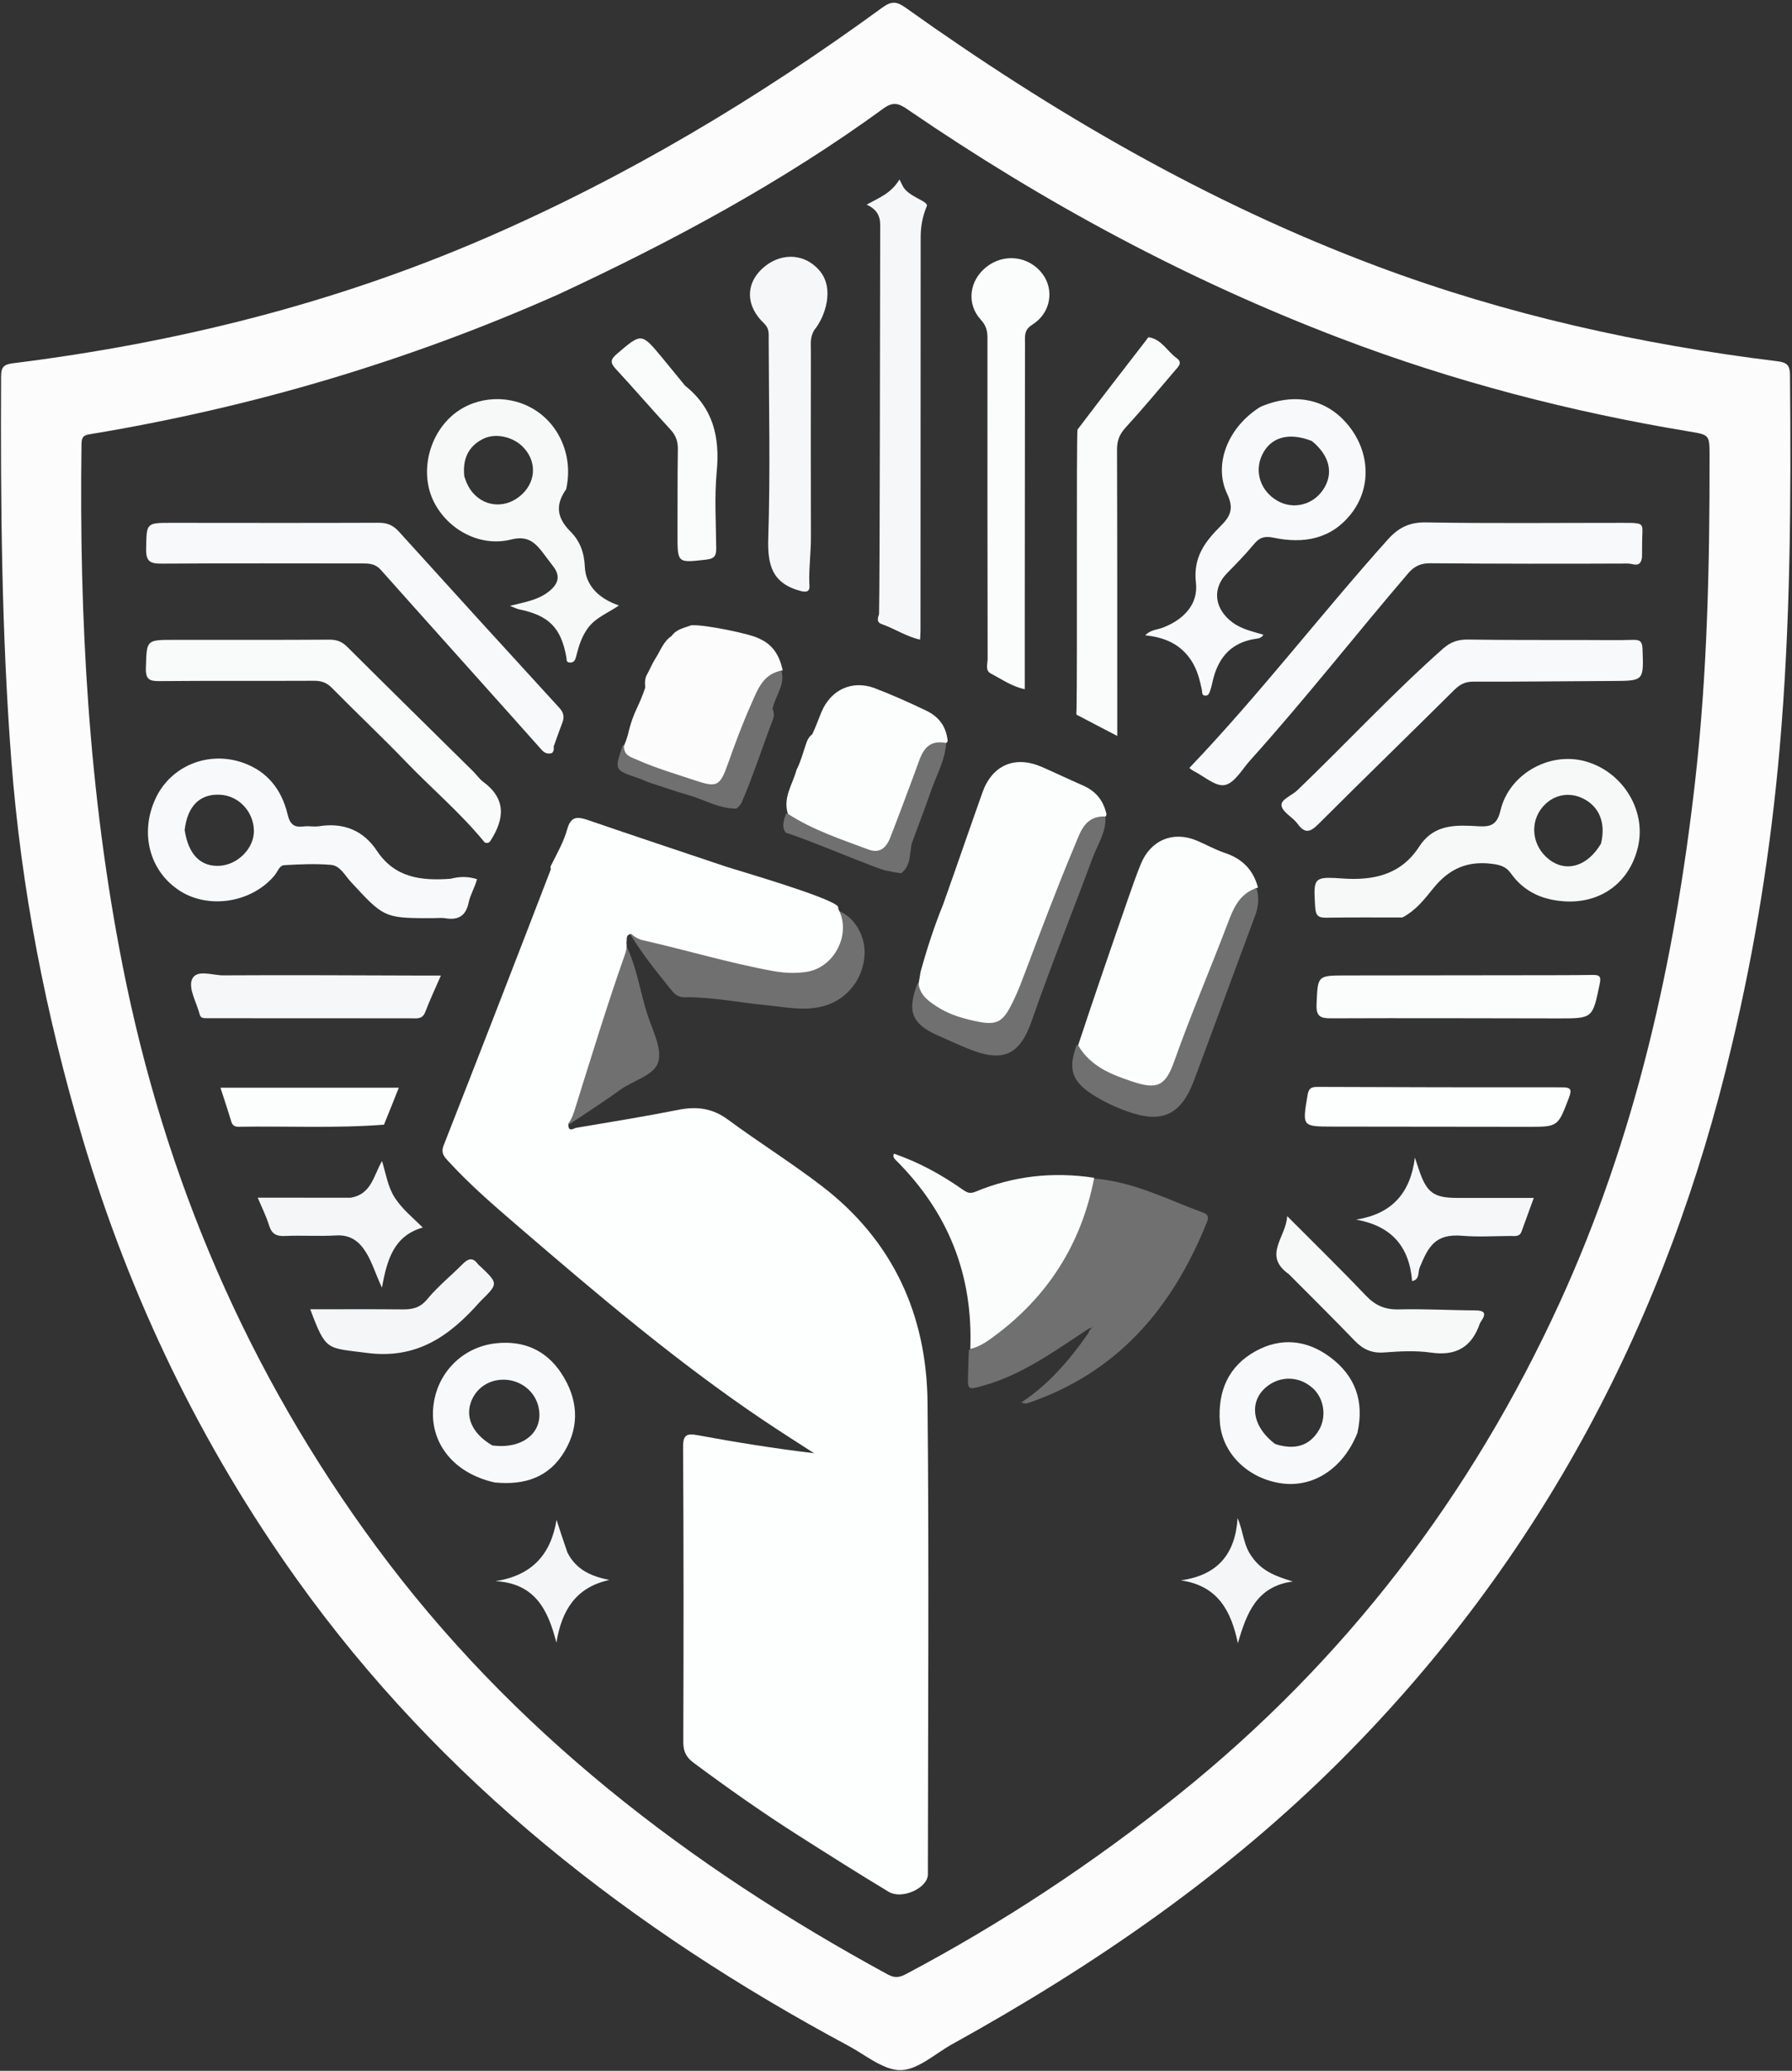 <?xml version="1.0" encoding="UTF-8"?>
<svg width="611px" height="706px" viewBox="0 0 611 706" version="1.1" xmlns="http://www.w3.org/2000/svg" xmlns:xlink="http://www.w3.org/1999/xlink">
    <rect x="0" y="0" width="611" height="706" fill="#333333" stroke="none"/>
    <title>SVG</title>
    <g id="Comp1" stroke="none" stroke-width="1" fill="none" fill-rule="evenodd">
        <g id="logo" transform="translate(-199, -164)" fill-rule="nonzero">
            <g id="SVG" transform="translate(199.331, 164.931)">
                <g id="Shield" transform="translate(0, -0)" fill="#FCFCFC">
                    <path d="M308.461,1.703 C358.509,37.401 411.287,68.147 469.059,89.801 C513.238,106.36 558.933,116.484 605.661,122.231 C609.015,122.643 609.961,123.61 609.991,127.023 C610.361,169.495 610.175,211.946 606.451,254.301 C603.458,288.332 598.161,321.996 590.107,355.628 C568.119,449.001 525.187,530.498 457.57,598.457 C418.285,637.94 372.876,669.136 324.325,695.999 C322.74,696.877 321.154,697.925 319.566,698.988 L318.375,699.785 C314.535,702.348 310.681,704.769 306.796,704.839 C302.52,704.915 298.151,702.178 293.838,699.475 L293.03,698.969 C291.684,698.129 290.345,697.309 289.017,696.597 C215.004,656.903 150.071,606.395 100.842,537.456 C68.072,491.566 43.931,441.373 27.854,387.335 C15.29,345.104 6.873,302.097 3.515,258.096 C0.19,214.534 -0.151,170.918 0.044,127.273 C0.058,123.939 1.259,123.266 4.277,122.89 C59.876,115.959 113.742,102.537 165.29,80.2 C213.467,59.324 258.178,32.547 300.501,1.653 C303.617,-0.621 305.379,-0.496 308.461,1.703 Z M309.625,36.724 C306.775,34.776 304.692,33.283 300.974,35.995 C266.452,61.165 229.015,81.297 190.024,99.447 C138.806,122.198 85.862,137.883 30.965,147 C28.791,147.361 27.503,147.459 27.463,150.396 C26.646,210.124 29.866,269.442 41.47,328.272 C55.775,400.795 84.122,466.951 127.969,526.397 C174.258,589.152 234.514,635.303 302.43,672.266 C304.914,673.617 306.585,673.159 308.775,671.998 C341.657,654.562 372.556,634.127 401.578,610.839 C458.321,565.305 501.321,509.056 531.525,443.041 C557.321,386.662 570.639,326.939 577.615,265.617 C581.822,228.643 582.614,191.519 582.556,154.357 C582.541,147.324 582.538,147.329 575.595,146.179 C534.918,139.446 495.198,129.087 456.657,114.401 C404.481,94.521 355.678,68.209 309.625,36.724 Z" id="Combined-Shape"></path>
                </g>
                <g id="Fist" transform="translate(150.552, 212.221)">
                    <path d="M36.928,82.062 C39.042,77.815 41.326,73.864 42.5,69.607 C43.762,65.033 46.044,65.219 49.642,66.456 C65.308,71.838 81.029,77.059 96.731,82.335 C100.272,83.524 132.113,92.675 134.822,95.884 C134.987,96.239 134.88,96.602 134.962,96.772 C139.508,105.258 133.624,116.769 124.088,118.196 C120.301,118.763 116.477,118.596 112.695,117.904 C97.672,115.157 83.044,110.74 68.167,107.372 C66.833,107.069 65.718,106.391 64.33,105.292 C62.389,105.506 62.971,106.9 62.724,108.236 C62.969,110.067 62.472,111.472 61.973,112.89 C55.966,129.964 50.696,147.277 45.284,164.543 C44.736,166.291 44.224,168.042 42.931,169.877 C42.71,173.162 44.714,171.502 45.602,171.353 C57.251,169.398 68.915,167.503 80.5,165.21 C86.708,163.98 92.043,164.666 97.306,168.55 C107.879,176.352 119.071,183.333 129.482,191.337 C153.558,209.847 165.07,235.078 165.368,264.945 C165.903,318.579 165.523,372.223 165.49,425.863 C165.487,430.521 156.7,434.593 152.098,431.819 C141.701,425.553 131.443,419.051 121.2,412.533 C108.981,404.758 97.147,396.423 85.529,387.774 C83.05,385.929 82.078,383.91 82.09,380.704 C82.212,347.22 82.222,313.735 82.02,280.251 C81.994,275.929 83.323,275.477 87.083,276.172 C100.161,278.587 113.295,280.702 126.674,282.296 C120.877,278.532 115.026,274.849 109.293,270.99 C79.823,251.151 52.813,228.191 25.933,205.076 C17.731,198.023 9.526,190.958 2.185,182.971 C0.716,181.374 -0.691,180.084 0.372,177.377 C12.633,146.143 24.762,114.856 36.933,83.22 C36.83,82.645 36.719,82.434 36.928,82.062 Z" id="Path" fill="#FDFEFE"></path>
                    <path d="M170.698,95.167 C175.298,82.243 179.615,69.609 184.088,57.032 C187.423,47.653 195.189,44.344 204.288,48.301 C209.003,50.351 213.637,52.588 218.351,54.64 C222.608,56.494 225.306,59.592 226.397,64.479 C226.283,64.98 226.164,65.21 226.055,65.206 C219.063,64.951 217.613,70.229 215.492,75.279 C209.637,89.216 204.31,103.353 198.975,117.488 C197.684,120.907 196.418,124.335 194.846,127.637 C190.892,135.943 189.094,136.761 179.99,134.602 C175.918,133.635 171.987,132.286 168.49,129.98 C165.738,128.165 162.899,126.292 162.301,122.242 C162.561,120.746 162.783,119.634 162.996,118.18 C165.171,110.281 167.604,102.807 170.698,95.167 Z" id="Path" fill="#FCFDFD"></path>
                    <path d="M220.37,239.797 C208.795,247.385 197.789,255.519 184.389,259.265 C178.98,260.777 179.002,260.799 179.205,255.077 C179.294,252.584 179.3,250.088 179.452,247.203 C187.164,240.964 195.172,235.774 201.555,228.266 C210.61,217.616 216.582,205.632 220.42,192.386 C220.787,191.118 220.875,189.746 222.227,188.652 C235.754,189.732 247.323,195.889 259.444,200.313 C261.499,201.063 261.071,202.454 260.467,203.942 C248.758,232.818 230.206,254.891 199.355,265.292 C198.635,265.397 198.261,265.299 197.349,264.986 C206.465,259.006 213.652,250.754 220.168,241.395 C220.46,240.552 220.849,240.171 221.382,239.571 C221.688,239.255 221.81,239.13 222.117,238.824 C222.417,238.518 222.533,238.394 222.475,238.453 C222.178,238.753 222.055,238.87 221.742,239.161 C221.279,239.554 220.972,239.703 220.37,239.797 Z" id="Path" fill="#FFFFFF" opacity="0.3"></path>
                    <path d="M216.708,143.227 C222.267,126.413 227.94,109.96 233.651,93.521 C235.065,89.45 236.483,85.373 238.107,81.384 C241.42,73.245 249.157,70.052 257.171,73.435 C260.378,74.788 263.442,76.531 266.727,77.634 C272.509,79.577 276.382,83.185 278.04,89.446 C271.721,91.343 269.71,96.398 267.665,101.784 C261.712,117.464 255.082,132.882 249.478,148.704 C246.485,157.157 243.637,158.426 235.119,155.559 C228.005,153.164 221.01,150.516 216.708,143.227 Z" id="Path" fill="#FCFDFD"></path>
                    <path d="M222.197,188.393 C217.835,211.032 206.274,229.111 187.736,242.675 C185.464,244.337 183.132,245.974 179.944,246.755 C180.927,221.559 172.492,200.114 154.305,182.122 C153.736,181.469 153.594,181.002 153.886,180.171 C162.384,183.055 170.074,187.33 177.323,192.39 C178.767,193.398 179.741,193.96 181.696,193.147 C194.577,187.793 207.989,186.244 222.197,188.393 Z" id="Path" fill="#FBFCFC"></path>
                    <path d="M126.07,37.169 C127.326,34.532 128.18,32.042 129.192,29.617 C132.385,21.966 139.701,18.562 147.413,21.495 C153.388,23.767 159.24,26.405 165.008,29.172 C169.089,31.129 171.757,34.436 172.242,39.49 C171.989,39.964 171.837,40.17 171.727,40.149 C164.349,38.756 163.205,44.361 161.387,49.284 C158.515,57.063 155.607,64.829 152.588,72.554 C151.241,76 148.945,77.875 145.266,76.494 C135.972,73.005 126.473,69.955 117.745,64.305 C116.02,58.672 119.337,54.38 120.71,49.287 C122.125,46.5 122.802,43.847 123.795,40.917 C124.29,39.362 124.742,38.196 126.07,37.169 Z" id="Path" fill="#FCFDFD"></path>
                    <path d="M107.851,4.514 C112.769,6.621 114.889,10.447 116,15.39 C109.238,16.462 107.494,21.892 105.23,26.946 C102.244,33.611 99.726,40.443 97.287,47.321 C94.58,54.954 93.529,55.401 86.041,52.897 C79.439,50.69 72.741,48.737 66.368,45.904 C64.345,45.005 61.766,44.49 61.867,41.132 C62.452,39.729 62.844,38.659 63.239,37.245 C64.03,33.633 65.18,30.492 66.794,27.151 C67.722,25.105 68.427,23.344 69.13,21.225 C69.044,20.242 68.975,19.616 69.107,18.669 C69.208,18.145 69.258,17.937 69.408,17.421 C70.596,15.25 71.396,13.234 72.72,11.131 C74.437,8.448 75.308,5.556 78.114,3.665 C79.817,1.292 82.321,0.975 84.83,0.026 C89.307,-0.334 105.568,3.111 107.851,4.514 Z" id="Path" fill="#FCFCFC"></path>
                    <path d="M64.036,105.381 C80.164,108.772 96.349,112.501 112.534,116.232 C113.02,116.344 113.498,116.5 113.989,116.588 C128.738,119.247 135.841,112.863 134.962,97.379 C140.624,99.505 144.363,106.179 143.881,112.717 C143.276,120.928 137.771,127.627 130.105,129.814 C123.46,131.71 116.908,130.176 110.34,129.549 C101.097,128.667 91.953,126.718 82.619,126.85 C80.522,126.88 79.279,125.985 78.066,124.463 C73.204,118.366 68.214,112.369 64.036,105.381 Z" id="Path" fill-opacity="0.3" fill="#FFFFFF"></path>
                    <path d="M216.286,143.032 C222.579,148.7 229.606,152.704 237.69,154.934 C243.728,156.601 245.32,156.009 247.414,150.028 C253.829,131.697 261.735,113.947 268.403,95.725 C270.118,91.037 272.242,88.854 277.598,89.878 C278.497,92.989 278.177,96.043 277.038,99.095 C270.07,117.769 263.23,136.49 256.242,155.156 C251.772,167.094 245.248,170.033 233.29,165.694 C229.221,164.217 225.313,162.379 221.657,160.042 C214.582,155.519 213.138,151.211 216.286,143.032 Z" id="Path" fill-opacity="0.3" fill="#FFFFFF"></path>
                    <path d="M162.002,122.053 C167.96,131.172 177.535,132.875 187.049,134.456 C190.035,134.952 191.295,132.3 192.232,129.934 C196.751,118.532 201.195,107.1 205.717,95.7 C209.567,85.991 213.653,76.373 217.311,66.593 C219.395,61.021 222.857,65.713 225.976,64.949 C226.516,70.193 223.444,74.533 221.696,79.237 C214.817,97.75 207.436,116.073 200.951,134.739 C196.761,146.799 190.993,149.202 179.1,144.347 C175.726,142.97 172.42,141.426 169.081,139.963 C160.02,135.993 158.226,131.71 162.002,122.053 Z" id="Path" fill-opacity="0.3" fill="#FFFFFF"></path>
                    <path d="M43.149,170.202 C42.742,169.633 42.439,168.94 42.607,168.392 C48.712,148.482 54.548,128.483 62.409,108.788 C66.268,116.396 67.322,125.007 69.998,133.145 C71.701,138.324 74.854,144.287 73.575,148.835 C72.268,153.481 65.159,155.13 60.734,158.303 C55.065,162.368 49.235,166.208 43.149,170.202 Z" id="Path" fill-opacity="0.3" fill="#FFFFFF"></path>
                    <path d="M70.58,53.679 C69.02,53.113 67.864,52.53 66.651,52.114 C58.617,49.365 58.613,49.376 61.31,41.346 C61.384,40.969 61.719,40.867 61.89,40.834 C62.129,43.215 64.12,43.604 65.788,44.202 C73.933,47.119 82.14,49.865 90.234,52.915 C92.842,53.897 93.631,53.107 94.477,50.744 C98.123,40.569 101.869,30.444 106.415,20.599 C108.411,16.275 110.503,14.173 115.594,15.713 C116.865,20.443 113.482,23.966 112.521,28.514 C113.133,29.941 113.045,31.11 112.63,32.196 C109.042,41.577 106.004,51.165 102.008,60.391 C101.677,61.155 101.122,61.773 100.174,62.539 C94.061,62.531 89.156,59.392 83.755,57.891 C79.438,56.69 75.22,55.136 70.58,53.679 Z" id="Path" fill-opacity="0.3" fill="#FFFFFF"></path>
                    <path d="M117.175,70.843 C115.36,68.885 116.445,66.165 117.175,64.176 C126.63,67.645 135.948,71.221 145.095,75.191 C148.666,76.741 150.087,75.765 151.303,72.387 C154.627,63.153 158.116,53.974 161.718,44.844 C164.847,36.915 162.97,37.751 171.746,39.851 C171.467,45.912 168.381,51.151 166.452,56.773 C164.461,62.577 162.203,68.289 159.995,74.408 C159.666,75.871 159.565,77.347 159.355,78.763 C159.032,80.932 158.45,82.958 156.387,84.572 C154.652,84.356 153.289,84.069 151.565,83.727 C149.966,83.895 122.212,72.032 117.175,70.843 Z" id="Path" fill-opacity="0.3" fill="#FFFFFF"></path>
                </g>
                <g id="Circuit" transform="translate(49.402, 60.252)">
                    <path d="M510.131,128.694 C509.718,132.675 506.977,130.944 505.447,130.951 C482.963,131.046 460.478,131.035 437.995,130.853 C434.692,130.826 432.501,131.817 430.369,134.309 C412.307,155.425 395.166,177.32 376.575,197.987 C373.802,201.068 371.217,205.789 367.88,206.464 C364.738,207.099 360.715,203.399 357.09,201.585 C356.657,201.368 356.293,201.016 355.783,200.642 C379.567,175.745 400.455,148.443 423.346,122.874 C427.042,118.746 430.736,116.814 436.517,116.917 C458.662,117.31 480.818,117.06 502.969,117.071 C511.921,117.075 510.099,116.983 510.167,124.217 C510.18,125.549 510.143,126.881 510.131,128.694 Z" id="Path" fill="#F8F9FA"></path>
                    <path d="M490.155,198.208 C503.241,201.437 511.738,214.858 508.749,227.58 C505.556,241.176 493.723,248.413 479.431,245.555 C473.607,244.39 468.877,241.434 465.474,236.644 C463.744,234.209 461.754,233.678 458.885,233.317 C450.511,232.264 444.321,235.057 439.032,241.578 C436.075,245.224 433.121,249.162 428.426,251.62 C419.504,251.636 411.006,251.542 402.513,251.694 C399.778,251.742 398.87,251.007 398.693,248.121 C398.574,246.171 398.475,244.581 398.465,243.29 L398.466,242.892 C398.508,237.979 400.115,237.75 407.824,238.313 C418.694,239.107 427.968,237.011 434.149,227.465 C438.606,220.583 445,220.09 451.674,220.374 L452.365,220.405 C453.058,220.44 453.752,220.48 454.447,220.521 C458.589,220.762 460.726,219.977 461.869,215.142 C464.774,202.854 478.163,195.249 490.155,198.208 Z M490.334,211.211 C485.435,208.635 479.957,209.667 476.323,213.851 C471.628,219.256 472.635,227.422 478.552,231.926 C484.326,236.321 491.527,234.219 496.142,226.446 C497.837,219.51 495.65,214.007 490.334,211.211 Z" id="Combined-Shape" fill="#F7F9F9"></path>
                    <path d="M32.967,198.809 C41.425,201.724 46.327,208.075 48.319,216.447 C49.179,220.063 50.676,220.998 53.973,220.566 C55.61,220.352 57.337,220.78 58.959,220.517 C67.319,219.164 74.152,221.9 78.737,228.827 C84.835,238.04 93.709,239.164 103.877,238.419 C107.038,237.618 109.784,237.567 112.914,238.556 C112.187,241.365 110.623,243.817 110.07,246.478 C109.095,251.166 106.485,252.608 102.054,251.877 C100.757,251.663 99.394,251.847 98.062,251.849 C97.558,251.849 97.069,251.85 96.595,251.85 L95.665,251.85 C81.237,251.837 80.72,251.217 69.799,239.365 C67.814,237.21 66.23,233.946 63.147,233.684 C57.862,233.236 52.496,233.479 47.184,233.782 C45.508,233.878 44.918,236.045 43.874,237.292 C36.179,246.491 21.648,248.904 11.693,242.596 C1.214,235.956 -2.24,222.756 3.393,210.869 C8.563,199.957 21.196,194.754 32.967,198.809 Z M25.275,209.764 C18.472,209.42 14.197,213.535 13.225,221.798 C14.502,230.251 18.769,234.428 25.274,233.985 C31.551,233.557 37.028,227.808 36.837,221.849 C36.629,215.359 31.581,210.082 25.275,209.764 Z" id="Combined-Shape" fill="#F8F9FA"></path>
                    <path d="M80.138,133.135 C78.31,131.075 76.33,130.915 73.955,130.917 C51.134,130.935 28.312,130.809 5.492,130.98 C1.572,131.009 0.009,130.355 0.092,125.97 C0.261,117.073 -0.026,117.065 8.842,117.068 C32.329,117.078 55.817,117.139 79.304,117.04 C82.212,117.028 84.265,117.837 86.219,119.997 C104.407,140.103 122.657,160.153 140.975,180.142 C142.44,181.741 142.74,183.185 142.058,185.042 C141.086,187.688 140.092,190.326 139.048,193.346 C139.163,194.319 139.079,194.874 138.489,195.553 C136.342,196.204 135.368,194.957 134.279,193.724 C127.345,185.872 90.195,144.468 80.138,133.135 Z" id="Path" fill="#F8F9FA"></path>
                    <path d="M410.389,84.321 C417.416,93.352 417.78,105.225 411.016,113.894 C404.153,122.692 394.728,124.265 384.515,122.139 C381.418,121.494 379.713,122.036 377.803,124.349 C374.949,127.807 371.787,131.021 368.643,134.228 C363.754,139.215 364.167,145.673 369.667,150.369 C372.347,152.657 375.541,153.657 378.799,154.571 L379.688,154.819 C380.134,154.943 380.579,155.067 381.024,155.195 C380.366,156.462 379.137,156.497 378.072,156.666 C370.436,157.877 366.06,162.541 364.064,169.757 C363.666,171.196 363.441,172.691 362.946,174.093 C362.643,174.952 362.355,176.18 361.018,175.962 C360.316,175.847 360.182,175.366 360.135,174.841 L360.12,174.614 C360.106,174.387 360.097,174.159 360.053,173.957 C359.311,170.537 358.472,167.165 356.543,164.162 C352.928,158.534 347.522,156.101 340.751,155.424 C342.512,153.51 344.815,153.535 346.739,152.8 C353.832,150.091 358.888,144.825 358.033,137.487 C357.014,128.751 361.197,123.405 366.493,118.122 C369.789,114.834 371.06,112.22 368.673,107.184 C363.831,96.97 369.147,84.208 380.064,77.499 C392.102,72.386 403.105,74.961 410.389,84.321 Z M397.567,89.182 C389.658,86.051 383.494,87.871 380.614,93.877 C377.838,99.669 380.083,106.329 385.918,109.612 C391.207,112.588 397.775,111.014 401.29,105.928 C405.069,100.46 403.802,94.272 397.567,89.182 Z" id="Combined-Shape" fill="#F8F9FA"></path>
                    <path d="M250.38,15.498 C250.39,12.347 249.089,10.076 245.745,8.59 C249.966,6.251 254.089,4.76 256.953,0 C257.48,1.061 257.77,1.638 258.054,2.217 C259.878,5.927 266.975,7.388 266.269,9.082 C264.747,12.736 264.181,16.135 264.179,19.875 C264.161,64.475 264.145,109.075 264.121,153.675 C264.121,154.642 264.041,155.608 263.984,156.896 C259.346,155.852 255.603,153.312 251.144,151.686 C249.147,151.094 249.422,149.861 249.986,148.229 C250.279,136.289 250.297,43.616 250.38,15.498 Z" id="Path" fill="#F6F7F8"></path>
                    <path d="M131.568,77.935 C140.965,83.16 145.835,94.409 143.295,105.621 C139.38,111.198 140.31,115.564 144.795,120.053 C147.912,123.173 149.454,127.05 149.667,132.014 C149.95,138.613 154.641,142.972 161.303,145.239 C157.535,147.851 153.285,149.345 150.589,153.129 C148.514,156.042 147.567,159.221 146.722,162.562 C146.476,163.539 146.091,164.894 144.448,164.694 C143.482,164.577 143.453,163.978 143.421,163.366 L143.409,163.162 C143.402,163.06 143.391,162.959 143.374,162.862 C141.547,152.812 137.433,148.664 127.284,146.568 C126.517,146.41 125.799,146.016 124.133,145.375 C129.265,144.098 133.616,143.396 137.199,140.637 C140.489,138.103 141.628,135.353 138.787,131.775 C137.444,130.083 136.213,128.301 134.868,126.61 C132.199,123.254 129.594,121.479 124.497,122.762 C114.04,125.396 103.075,119.52 98.239,109.99 C93.589,100.827 95.939,88.517 103.75,81.121 C111.054,74.206 122.503,72.894 131.568,77.935 Z M128.333,90.958 C124.849,87.6 119.044,86.384 114.927,88.473 C109.919,91.014 107.952,95.33 108.573,101.23 C109.314,103.517 110.154,105.3 111.491,106.835 C115.94,111.943 123.211,112.147 128.318,107.286 C133.212,102.627 133.218,95.667 128.333,90.958 Z" id="Combined-Shape" fill="#F7F9F9"></path>
                    <path d="M299.668,147.843 C299.667,156.669 299.667,164.996 299.667,173.782 C295.319,172.908 291.832,170.383 288.126,168.464 C286.082,167.406 287.011,165.152 287.008,163.438 C286.943,126.964 286.924,90.489 286.949,54.015 C286.95,51.609 286.486,49.775 284.703,47.841 C279.701,42.415 280.716,34.458 286.611,29.813 C292.641,25.061 301.12,26.109 305.693,32.17 C309.839,37.666 308.518,45.616 302.226,49.516 C299.335,51.307 299.751,53.525 299.747,55.908 C299.699,86.386 299.688,116.864 299.668,147.843 Z" id="Path" fill="#FBFCFC"></path>
                    <path d="M115.549,226.061 C107.296,215.941 97.573,207.784 88.823,198.684 C80.523,190.052 71.79,181.836 63.385,173.302 C61.572,171.462 59.734,170.906 57.255,170.918 C39.775,171.004 22.294,170.872 4.816,171.03 C1.379,171.061 -0.116,170.633 0.007,166.577 C0.298,156.971 0.046,156.969 9.57,156.969 C27.216,156.969 44.863,157.012 62.508,156.9 C65.014,156.884 66.813,157.508 68.614,159.303 C82.877,173.515 97.243,187.623 111.567,201.774 C112.75,202.942 113.705,204.394 115.021,205.368 C122.805,211.129 122.408,217.844 117.472,225.515 C116.967,226.208 116.462,226.341 115.549,226.061 Z" id="Path" fill="#F9FAFA"></path>
                    <path d="M490.225,157.018 C496.218,157.02 501.714,157.129 507.202,156.971 C509.628,156.901 510.214,157.729 510.302,160.086 C510.708,170.989 510.79,170.941 499.973,170.985 C484.165,171.049 468.358,171.263 452.551,171.216 C449.761,171.208 447.978,172.196 446.083,174.077 C430.728,189.314 415.203,204.379 399.903,219.671 C397.098,222.474 395.253,223.252 392.654,219.643 C391.04,217.403 387.598,215.801 387.226,213.542 C386.867,211.361 390.697,210.078 392.574,208.277 C409.249,192.278 424.968,175.297 442.285,159.955 C444.829,157.701 447.391,156.812 450.775,156.864 C463.756,157.066 476.741,156.99 490.225,157.018 Z" id="Path" fill="#F8F9FA"></path>
                    <path d="M317.647,85.287 C325.542,74.861 333.272,64.868 341.007,54.877 C341.31,54.485 341.708,53.757 341.964,53.798 C346.353,54.499 348.236,58.601 351.458,60.914 C353.588,62.443 352.054,63.788 351.01,65.009 C345.39,71.583 339.858,78.241 334.025,84.623 C331.952,86.891 331.114,89.092 331.124,92.132 C331.23,122.591 331.198,153.05 331.205,183.508 C331.206,185.276 331.205,187.043 331.205,189.724 C326.441,187.25 322.385,185.144 318.058,182.855 C317.504,182.589 317.221,182.505 317.255,182.112 C317.285,181.969 317.31,181.371 317.331,180.383 C317.608,167.546 317.241,88.833 317.647,85.287 Z" id="Path" fill="#FAFBFB"></path>
                    <path d="M223.604,140.398 C213.496,137.848 211.912,131.479 212.214,122.221 C212.948,99.661 212.414,77.059 212.357,54.474 C212.352,52.571 212.604,50.788 210.785,49.076 C204.556,43.216 204.415,35.778 210.079,30.471 C215.788,25.122 224.037,24.716 229.528,30.884 C235.019,37.053 231.589,46.824 227.963,51.262 C226.386,53.727 226.753,56.1 226.75,58.394 C226.723,79.611 226.701,100.827 226.76,122.044 C226.774,127.184 226.067,132.287 226.203,137.433 C226.239,138.816 226.851,141.089 223.604,140.398 Z" id="Path" fill="#F6F7F8"></path>
                    <path d="M469.23,271.307 C477.56,271.284 485.391,271.321 493.22,271.205 C495.663,271.168 496.251,271.647 495.696,274.317 C493.262,286.016 493.38,286.04 481.59,286.026 C455.766,285.993 429.942,285.895 404.119,286 C400.425,286.015 398.98,285.353 399.164,281.179 C399.593,271.4 399.338,271.389 409.251,271.378 C429.077,271.355 448.903,271.332 469.23,271.307 Z" id="Path" fill="#FBFCFC"></path>
                    <path d="M141.774,407.189 C147.216,415.608 148.08,424.644 142.805,433.568 C137.539,442.476 129.244,445.247 118.965,444.241 C105.574,441.296 97.348,431.601 97.909,419.771 C98.484,407.65 107.478,398.022 119.519,396.769 C128.991,395.784 136.653,399.265 141.774,407.189 Z M121.866,409.193 L121.557,409.198 C116.296,409.339 111.953,412.695 110.579,417.681 C109.17,422.792 111.877,428.004 118.134,431.611 C129.106,433.089 136.262,426.44 133.654,417.688 C132.122,412.545 127.138,409.048 121.557,409.198 Z" id="Combined-Shape" fill="#F8F9FA"></path>
                    <path d="M403.779,401.509 C412.299,407.858 415.528,416.47 413.082,427.372 C408.125,439.72 397.744,446.294 386.613,444.457 C375.314,442.592 366.943,434.036 366.195,423.724 C365.427,413.145 369.054,404.578 378.453,399.427 C387.09,394.694 395.912,395.646 403.779,401.509 Z M397.987,412.206 C393.666,408.205 387.572,407.739 382.863,411.05 C375.907,415.94 376.763,424.943 385.081,431.143 C391.911,433.327 396.865,431.639 399.978,426.366 C402.629,421.876 401.76,415.698 397.987,412.206 Z" id="Combined-Shape" fill="#F8F9FA"></path>
                    <path d="M21.597,285.964 C20.039,285.901 18.751,286.256 18.343,284.652 C17.322,280.635 14.486,275.929 15.705,272.792 C17.132,269.119 22.71,271.374 26.398,271.351 C49.167,271.204 71.937,271.363 94.707,271.419 C96.477,271.423 98.246,271.419 100.589,271.419 C98.596,276.02 96.772,279.87 95.265,283.84 C94.276,286.445 92.287,285.996 90.354,285.995 C67.586,285.986 44.817,285.968 21.597,285.964 Z" id="Path" fill="#F6F7F8"></path>
                    <path d="M409.247,322.916 C407.417,322.913 406.085,322.91 404.754,322.908 C394.201,322.89 394.312,322.909 396.049,312.4 C396.429,310.1 397.072,309.364 399.379,309.373 C427.171,309.486 454.963,309.543 482.754,309.515 C485.803,309.512 486.321,310.169 485.192,313.123 C481.432,322.967 481.551,322.998 471.155,322.983 C450.685,322.952 430.215,322.938 409.247,322.916 Z" id="Path" fill="#FDFEFE"></path>
                    <path d="M389.729,373.238 C380.675,366.82 388.754,360.784 389.143,353.437 C398.67,363.01 407.477,371.589 415.938,380.496 C419.166,383.894 422.499,385.36 427.22,385.236 C435.871,385.008 444.539,385.541 453.201,385.568 C456.487,385.578 457.123,386.584 455.29,389.253 C455.103,389.526 454.91,389.811 454.803,390.12 C452.036,398.107 446.694,401.203 438.166,399.967 C432.943,399.21 427.499,399.517 422.197,399.916 C417.974,400.234 414.977,398.85 412.123,395.875 C404.859,388.304 397.372,380.946 389.729,373.238 Z" id="Path" fill="#F7F9F9"></path>
                    <path d="M183.833,70.292 C193.576,78.059 195.723,87.994 194.642,99.576 C193.842,108.152 194.374,116.859 194.472,125.506 C194.5,128.019 194.129,129.258 191.139,129.603 C181.225,130.746 181.245,130.907 181.271,120.928 C181.296,111.282 181.244,101.634 181.387,91.99 C181.426,89.325 180.722,87.283 178.889,85.296 C172.578,78.456 166.509,71.391 160.185,64.562 C158.236,62.458 158.443,61.321 160.574,59.497 C168.995,52.292 168.938,52.211 176.024,60.755 C178.571,63.826 181.075,66.933 183.833,70.292 Z" id="Path" fill="#FAFBFB"></path>
                    <path d="M114.019,382.514 C103.557,394.365 92.383,402.337 75.23,400.058 C61.642,398.252 61.457,399.641 56.054,385.196 C66.634,385.196 77.02,385.127 87.404,385.235 C90.817,385.27 93.462,384.765 95.923,381.774 C99.497,377.431 103.976,373.843 107.957,369.822 C109.785,367.976 111.368,367.304 113.165,369.728 C113.458,370.123 113.889,370.413 114.25,370.759 C120.186,376.46 120.185,376.46 114.019,382.514 Z" id="Path" fill="#F5F6F7"></path>
                    <path d="M431.745,375.577 C430.752,363.631 424.613,356.777 412.647,354.619 C425.091,352.67 431.202,345.314 432.687,333.477 C433.136,334.824 433.583,336.172 434.033,337.52 C436.684,345.468 439.088,347.229 447.242,347.224 C455.696,347.218 464.151,347.222 473.226,347.222 C471.712,351.387 470.392,355.054 469.044,358.711 C468.343,360.616 466.648,360.186 465.223,360.197 C459.739,360.237 454.223,360.586 448.777,360.128 C439.463,359.346 437.231,364.027 434.359,370.857 C433.635,372.578 434.43,375.057 431.745,375.577 Z" id="Path" fill="#F6F7F8"></path>
                    <path d="M69.848,347.16 C76.927,345.942 77.57,339.757 80.525,334.635 C81.886,339.145 82.501,343.484 84.892,347.175 C87.342,350.957 90.802,353.766 94.42,357.318 C84.648,360.141 82.258,368.011 80.497,377.842 C78.238,372.979 77.138,369.089 75.011,365.704 C72.616,361.889 69.643,359.736 64.827,360.022 C59.023,360.365 53.177,359.944 47.365,360.205 C44.397,360.338 42.883,359.439 41.998,356.566 C41.035,353.441 39.535,350.481 38.141,347.145 C48.912,347.145 59.156,347.145 69.848,347.16 Z" id="Path" fill="#F5F6F7"></path>
                    <path d="M81.189,322.262 C64.578,323.529 48.157,322.689 31.742,322.965 C30.487,322.986 29.565,322.673 29.141,321.254 C28.009,317.475 26.749,313.734 25.435,309.651 C45.795,309.651 65.672,309.651 86.244,309.651 C84.526,313.977 82.958,317.928 81.189,322.262 Z" id="Path" fill="#FCFDFD"></path>
                    <path d="M143.727,468.104 C146.752,474.036 151.777,476.204 158.022,477.486 C146.638,479.959 141.776,487.782 139.975,498.872 C137.154,487.732 132.739,478.615 119.173,477.887 C131.639,475.972 138.072,468.848 140.027,456.987 C141.194,460.585 142.362,464.183 143.727,468.104 Z" id="Path" fill="#F5F6F7"></path>
                    <path d="M377.186,469.664 C380.63,474.613 385.629,476.338 391.063,477.995 C378.714,479.648 375.286,488.829 372.334,499.06 C370.054,488.076 365.525,479.414 352.883,477.62 C365.501,475.843 371.461,468.601 372.23,456.396 C374.253,461.016 374.162,465.689 377.186,469.664 Z" id="Path" fill="#F5F6F7"></path>
                </g>
            </g>
        </g>
    </g>
</svg>